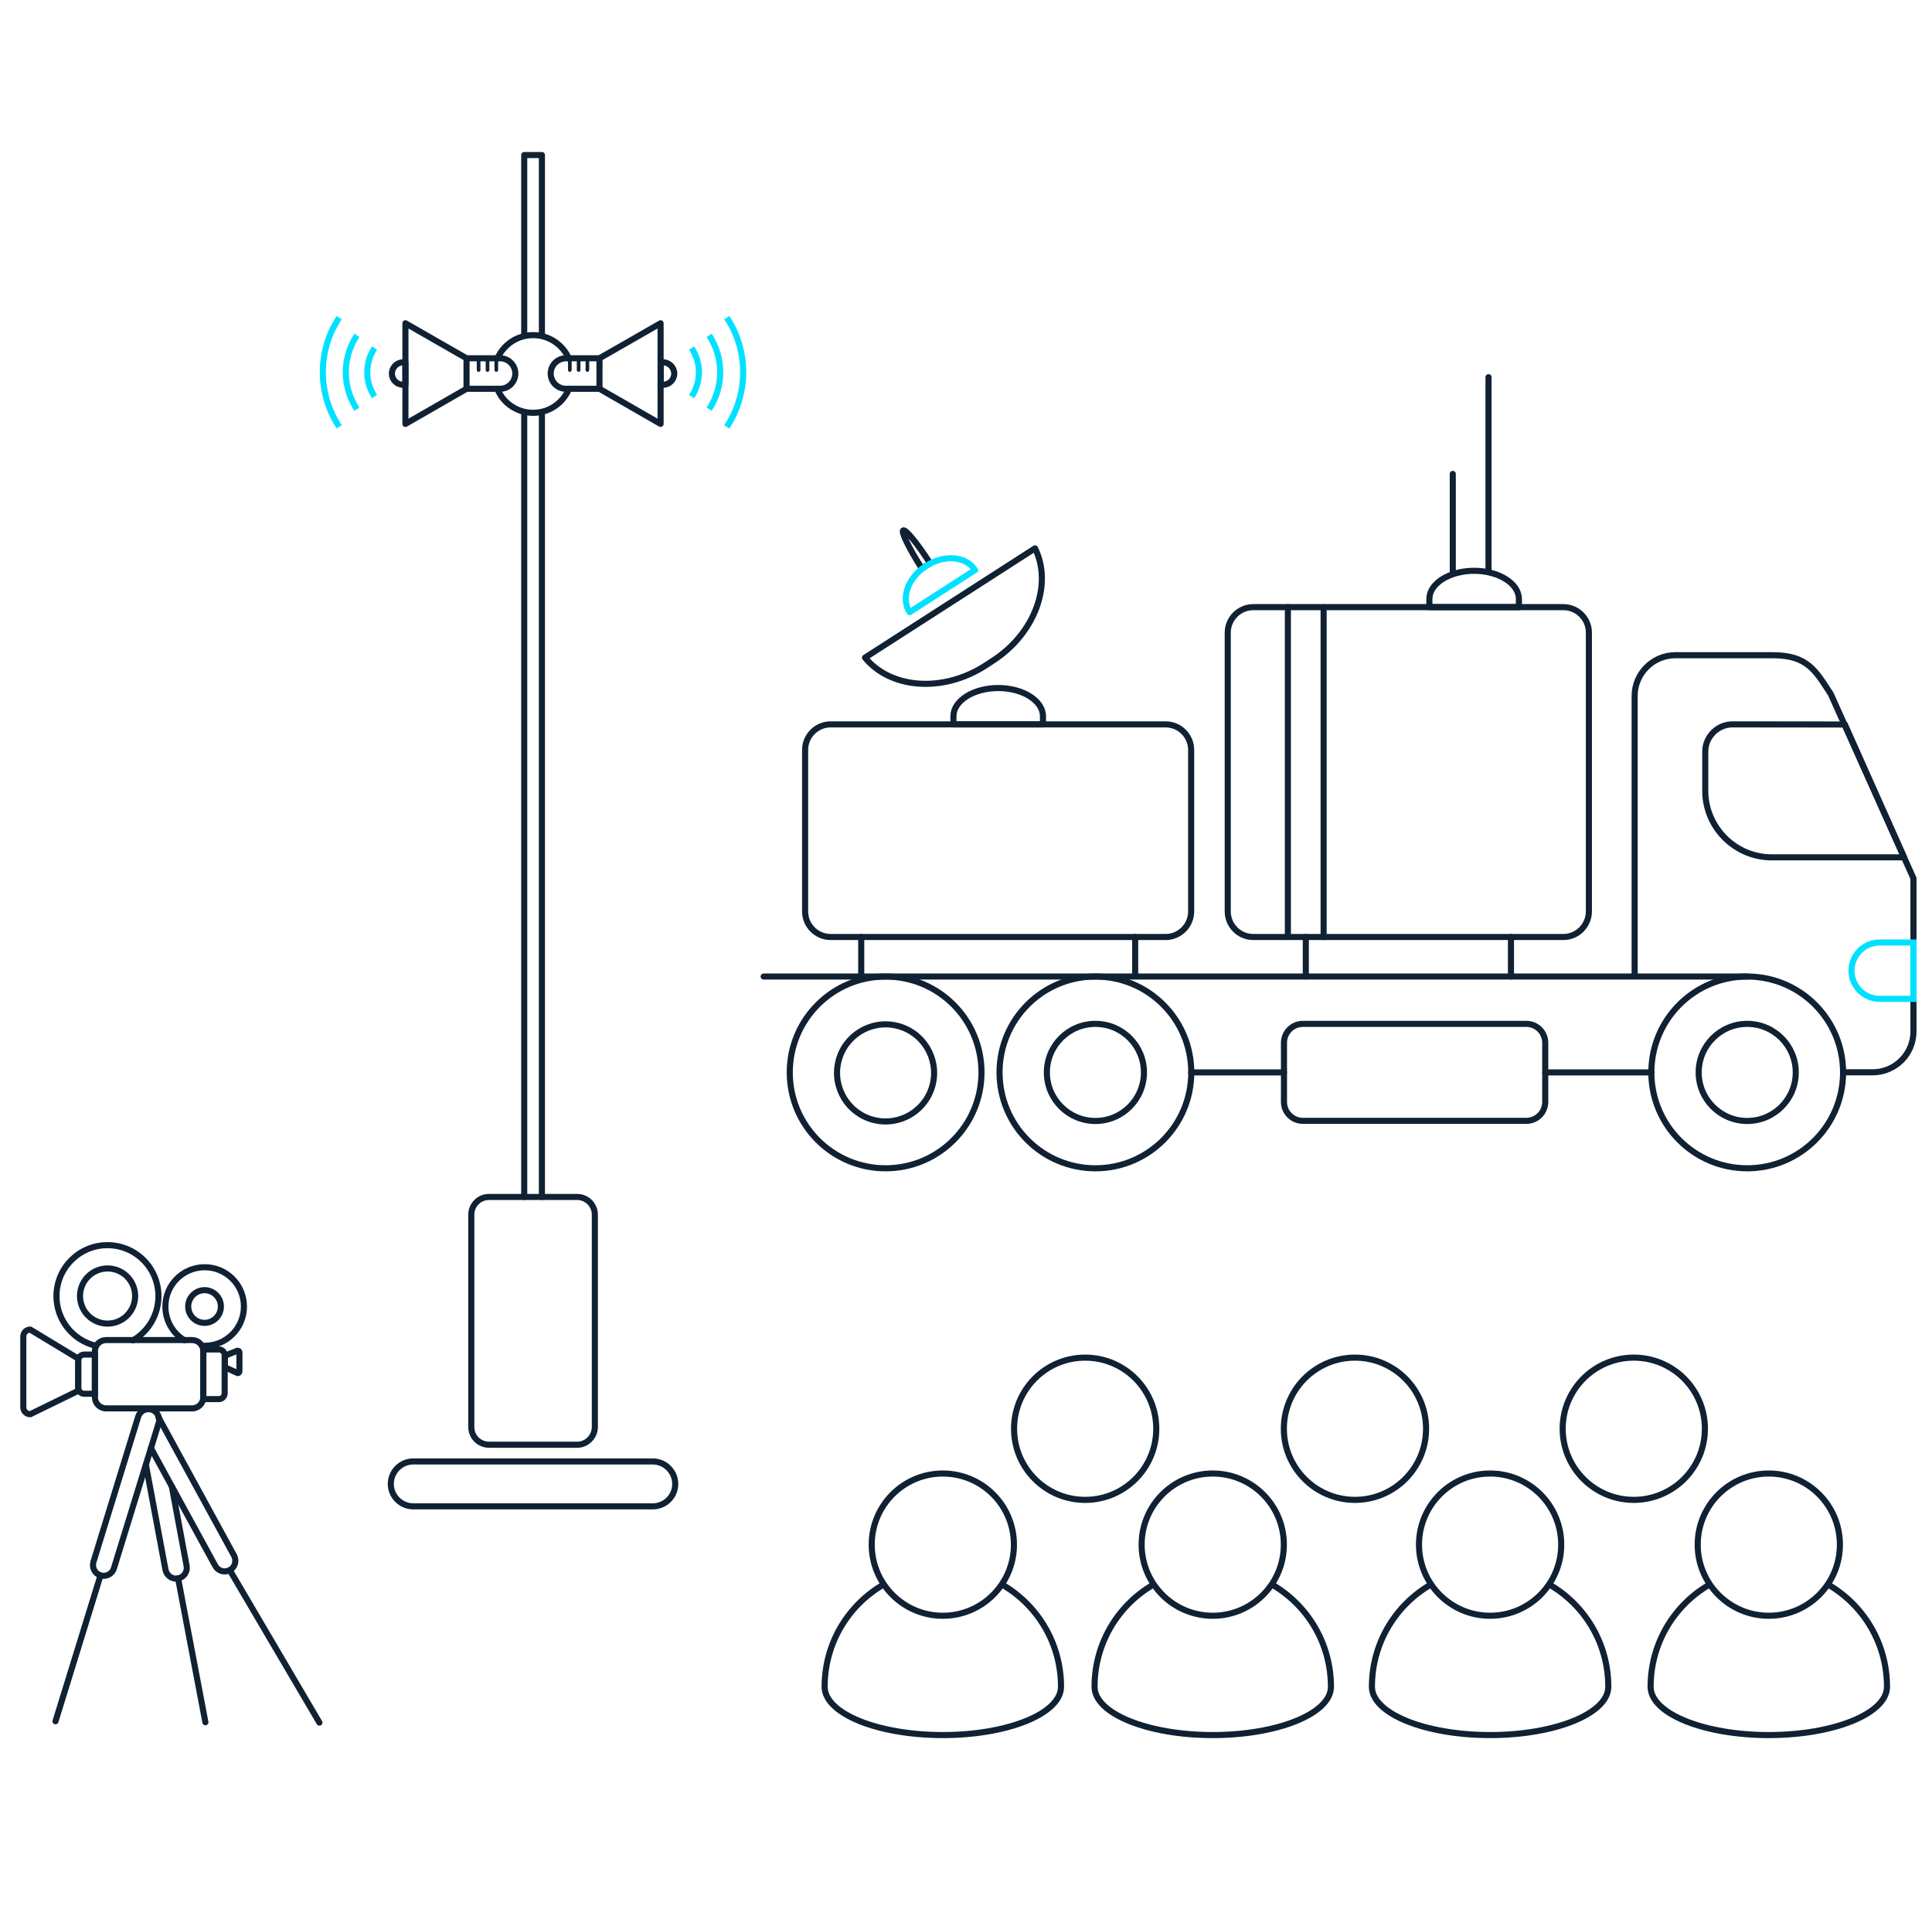 <?xml version="1.0" encoding="utf-8"?>
<!-- Generator: Adobe Illustrator 23.0.1, SVG Export Plug-In . SVG Version: 6.00 Build 0)  -->
<svg version="1.1" id="Layer_1" xmlns="http://www.w3.org/2000/svg" xmlns:xlink="http://www.w3.org/1999/xlink" x="0px" y="0px"
	 viewBox="0 0 1584 1568" style="enable-background:new 0 0 1584 1568;" xml:space="preserve">
<style type="text/css">
	.st0{fill:none;stroke:#102133;stroke-width:5;stroke-linecap:round;stroke-linejoin:round;stroke-miterlimit:10;}
	.st1{fill:none;stroke:#102133;stroke-width:5;stroke-miterlimit:10;}
	.st2{fill:none;stroke:#00E1FF;stroke-width:5;stroke-miterlimit:10;}
	.st3{fill:none;stroke:#102133;stroke-width:5;stroke-linecap:round;stroke-miterlimit:10;}
	.st4{fill:none;stroke:#102133;stroke-width:3;stroke-linecap:round;stroke-linejoin:round;stroke-miterlimit:10;}
</style>
<path id="XMLID_5016_" class="st0" d="M762.6,461.7c-0.1-0.1-0.2-0.4-0.4-0.5c-10.1-15.8-19.8-27.6-21.7-26.4
	c-1.8,1.2,4.9,14.9,15,30.7c0.1,0.1,0.2,0.4,0.4,0.5L762.6,461.7z"/>
<g id="XMLID_5068_">
	<circle id="XMLID_5070_" class="st1" cx="773" cy="1266.2" r="58.3"/>
	<path id="XMLID_5069_" class="st1" d="M724.6,1298.8c-29,16.7-48.5,48-48.5,83.9c0,21.9,43.4,39.6,96.9,39.6s96.9-17.7,96.9-39.6
		c0-35.9-19.5-67.2-48.5-83.9"/>
</g>
<g id="XMLID_5071_">
	<circle id="XMLID_5073_" class="st1" cx="994.3" cy="1266.2" r="58.3"/>
	<path id="XMLID_5072_" class="st1" d="M945.9,1298.8c-29,16.7-48.5,48-48.5,83.9c0,21.9,43.4,39.6,96.9,39.6s96.9-17.7,96.9-39.6
		c0-35.9-19.5-67.2-48.5-83.9"/>
</g>
<g id="XMLID_5074_">
	<circle id="XMLID_5076_" class="st1" cx="1221.7" cy="1266.2" r="58.3"/>
	<path id="XMLID_5075_" class="st1" d="M1173.3,1298.8c-29,16.7-48.5,48-48.5,83.9c0,21.9,43.4,39.6,96.9,39.6s96.9-17.7,96.9-39.6
		c0-35.9-19.5-67.2-48.5-83.9"/>
</g>
<circle id="XMLID_5079_" class="st1" cx="1450.2" cy="1266.2" r="58.3"/>
<circle id="XMLID_5077_" class="st1" cx="1339.5" cy="1171.2" r="58.3"/>
<circle id="XMLID_5080_" class="st1" cx="1110.9" cy="1171.2" r="58.3"/>
<circle id="XMLID_5081_" class="st1" cx="889.7" cy="1171.2" r="58.3"/>
<path id="XMLID_5078_" class="st1" d="M1401.8,1298.8c-29,16.7-48.5,48-48.5,83.9c0,21.9,43.4,39.6,96.9,39.6s96.9-17.7,96.9-39.6
	c0-35.9-19.5-67.2-48.5-83.9"/>
<circle id="XMLID_5009_" class="st0" cx="898.1" cy="879.1" r="78.6"/>
<circle id="XMLID_5008_" class="st0" cx="898.1" cy="879.1" r="39.8"/>
<circle id="XMLID_5007_" class="st0" cx="726.1" cy="879.1" r="78.6"/>
<ellipse id="XMLID_5006_" transform="matrix(0.23 -0.973 0.973 0.23 -296.307 1383.8)" class="st0" cx="726.1" cy="879.1" rx="39.8" ry="39.8"/>
<circle id="XMLID_5005_" class="st0" cx="1432.5" cy="879.1" r="78.6"/>
<circle id="XMLID_5004_" class="st0" cx="1432.5" cy="879.1" r="39.8"/>
<line id="XMLID_5003_" class="st0" x1="976.6" y1="879.1" x2="1052.7" y2="879.1"/>
<line id="XMLID_5002_" class="st0" x1="1266.9" y1="879.1" x2="1354" y2="879.1"/>
<path id="XMLID_5001_" class="st0" d="M1251.4,918.8h-183.2c-8.5,0-15.5-6.9-15.5-15.5v-48.5c0-8.5,6.9-15.5,15.5-15.5h183.2
	c8.5,0,15.5,6.9,15.5,15.5v48.5C1266.9,911.8,1260,918.8,1251.4,918.8z"/>
<line id="XMLID_5000_" class="st0" x1="626.1" y1="800.5" x2="1432.5" y2="800.5"/>
<path id="XMLID_4999_" class="st0" d="M1340.2,797.8V570.5c0-18.4,15-33.4,33.4-33.4h79.7c28.9,0,35.3,12.9,47.7,31.8l67.8,151.1
	v125.6c0,18.4-15,33.4-33.4,33.4h-24.3"/>
<path id="XMLID_4998_" class="st2" d="M1568.8,772.6h-27.7c-12.7,0-23.1,10.3-23.1,23.1l0,0c0,12.7,10.3,23.1,23.1,23.1h27.7V772.6z
	"/>
<path id="XMLID_4997_" class="st0" d="M1420.4,593.8c-12.2,0-22.3,10.1-22.3,22.3v32.2l0,0c0,29.9,24.5,54.5,54.5,54.5h108.5
	l-48.5-108.9L1420.4,593.8L1420.4,593.8z"/>
<path id="XMLID_4996_" class="st0" d="M1281.8,768.1h-254.3c-11.5,0-20.9-9.4-20.9-20.9V518.6c0-11.5,9.4-20.9,20.9-20.9h254.3
	c11.5,0,20.9,9.4,20.9,20.9v228.6C1302.6,758.7,1293.3,768.1,1281.8,768.1z"/>
<path id="XMLID_4990_" class="st0" d="M955.7,768.1H681c-11.5,0-20.9-9.4-20.9-20.9V614.7c0-11.5,9.4-20.9,20.9-20.9h274.7
	c11.5,0,20.9,9.4,20.9,20.9v132.4C976.6,758.7,967.2,768.1,955.7,768.1z"/>
<g id="XMLID_5010_">
	<line id="XMLID_4995_" class="st0" x1="930.7" y1="768.1" x2="930.7" y2="800.1"/>
	<line id="XMLID_5014_" class="st0" x1="706.1" y1="768.1" x2="706.1" y2="800.1"/>
</g>
<g id="XMLID_4988_">
	<line id="XMLID_4994_" class="st0" x1="1238.8" y1="768.1" x2="1238.8" y2="800.5"/>
	<line id="XMLID_4993_" class="st0" x1="1070.6" y1="768.1" x2="1070.6" y2="800.5"/>
</g>
<line id="XMLID_4992_" class="st0" x1="1085.2" y1="497.7" x2="1085.2" y2="768.1"/>
<line id="XMLID_5011_" class="st0" x1="1220.4" y1="309.2" x2="1220.4" y2="467.8"/>
<line id="XMLID_5012_" class="st0" x1="1191.1" y1="388.5" x2="1191.1" y2="468.5"/>
<line id="XMLID_4991_" class="st0" x1="1055.9" y1="497.7" x2="1055.9" y2="768.1"/>
<path id="XMLID_4989_" class="st0" d="M1245.3,497.7V491c0-12.7-16.5-23.1-36.7-23.1l0,0c-20.2,0-36.7,10.4-36.7,23.1v6.7H1245.3z"
	/>
<path id="XMLID_5013_" class="st0" d="M855.1,593.8v-6.7c0-12.7-16.5-23.1-36.7-23.1l0,0c-20.2,0-36.7,10.4-36.7,23.1v6.7H855.1z"/>
<path id="XMLID_5018_" class="st0" d="M709.2,539.1c21,25.6,63.7,28.9,98.4,6.7l6.3-4.1c34.6-22.3,49.3-62.6,34.7-92.2L709.2,539.1z
	"/>
<path id="XMLID_5017_" class="st2" d="M799.4,467.3c0-0.1-0.1-0.1-0.1-0.1c-7.3-11.4-25.2-12.8-40-3.3s-20.9,26.4-13.6,37.8
	c0,0.1,0.1,0.1,0.1,0.1L799.4,467.3z"/>
<line id="XMLID_5043_" class="st3" x1="444.3" y1="338.4" x2="444.3" y2="981.2"/>
<line id="XMLID_5046_" class="st3" x1="429.8" y1="338.4" x2="429.8" y2="981.2"/>
<path id="XMLID_5019_" class="st3" d="M473.2,1184.3h-72.3c-8,0-14.5-6.5-14.5-14.5V995.7c0-8,6.5-14.5,14.5-14.5h72.3
	c8,0,14.5,6.5,14.5,14.5v174.2C487.6,1177.8,481.1,1184.3,473.2,1184.3z"/>
<path id="XMLID_5020_" class="st3" d="M535.2,1234.8H338.8c-10.1,0-18.4-8.3-18.4-18.4l0,0c0-10.1,8.3-18.4,18.4-18.4h196.4
	c10.1,0,18.4,8.3,18.4,18.4l0,0C553.7,1226.5,545.4,1234.8,535.2,1234.8z"/>
<g id="XMLID_5026_">
	<path id="XMLID_5022_" class="st0" d="M491.5,318.7H464c-6.9,0-12.5-5.6-12.5-12.5l0,0c0-6.9,5.6-12.5,12.5-12.5h27.5l50.1-28.7
		v82.5L491.5,318.7z"/>
	<line id="XMLID_5024_" class="st0" x1="491.5" y1="293.7" x2="491.5" y2="318.7"/>
	<line id="XMLID_5025_" class="st4" x1="474.4" y1="293.7" x2="474.4" y2="303.3"/>
	<line id="XMLID_5027_" class="st4" x1="481.6" y1="293.7" x2="481.6" y2="303.3"/>
	<line id="XMLID_5028_" class="st4" x1="467.2" y1="293.7" x2="467.2" y2="303.3"/>
	<path id="XMLID_5031_" class="st0" d="M543.6,297h-1.9v18.4h1.9c5.1,0,9.2-4.1,9.2-9.2C552.8,301.2,548.6,297,543.6,297z"/>
	<path id="XMLID_5023_" class="st2" d="M581.4,274.9c12.1,18.4,12.1,42.2,0,60.5"/>
	<path id="XMLID_5030_" class="st2" d="M567,285.3c8,12.1,8,27.7,0,39.8"/>
	<path id="XMLID_5032_" class="st2" d="M595.9,260.4c17.9,27.1,17.9,62.3,0,89.5"/>
</g>
<g id="XMLID_5033_">
	<path id="XMLID_5042_" class="st0" d="M382.5,318.7H410c6.9,0,12.5-5.6,12.5-12.5l0,0c0-6.9-5.6-12.5-12.5-12.5h-27.5L332.4,265
		v82.5L382.5,318.7z"/>
	<line id="XMLID_5041_" class="st0" x1="382.5" y1="293.7" x2="382.5" y2="318.7"/>
	<line id="XMLID_5040_" class="st4" x1="399.7" y1="293.7" x2="399.7" y2="303.3"/>
	<line id="XMLID_5039_" class="st4" x1="392.4" y1="293.7" x2="392.4" y2="303.3"/>
	<line id="XMLID_5038_" class="st4" x1="406.9" y1="293.7" x2="406.9" y2="303.3"/>
	<path id="XMLID_5037_" class="st0" d="M330.5,297h1.9v18.4h-1.9c-5.1,0-9.2-4.1-9.2-9.2C321.3,301.2,325.5,297,330.5,297z"/>
	<path id="XMLID_5036_" class="st2" d="M292.6,274.9c-12.1,18.4-12.1,42.2,0,60.5"/>
	<path id="XMLID_5035_" class="st2" d="M307.1,285.3c-8,12.1-8,27.7,0,39.8"/>
	<path id="XMLID_5034_" class="st2" d="M278.1,260.4c-17.9,27.1-17.9,62.3,0,89.5"/>
</g>
<path id="XMLID_5044_" class="st3" d="M407.9,293.7c4.9-11.1,16.1-19,29.2-19c13,0,24.2,7.8,29.2,19"/>
<path id="XMLID_5015_" class="st3" d="M466.5,318.7c-4.8,11.6-16.2,19.7-29.4,19.7c-13.3,0-24.7-8.1-29.4-19.7"/>
<polyline id="XMLID_5021_" class="st0" points="444.3,274.7 444.3,127.1 429.8,127.1 429.8,274.7 "/>
<path id="XMLID_5029_" class="st3" d="M157.5,1154.5H87c-5.1,0-9.2-4.1-9.2-9.2v-37.6c0-5.1,4.1-9.2,9.2-9.2h70.5
	c5.1,0,9.2,4.1,9.2,9.2v37.6C166.7,1150.4,162.6,1154.5,157.5,1154.5z"/>
<path id="XMLID_5052_" class="st3" d="M64.1,1140.1l-39.3,19.2c-3.2,0-5.7-2.6-5.7-5.7v-58c0-3.2,2.6-5.7,5.7-5.7l39.3,23.8l0,0
	V1140.1L64.1,1140.1z"/>
<path id="XMLID_5054_" class="st3" d="M184.4,1111.3l10.4-4.1c0.9,0,1.5,0.7,1.5,1.5v15.4c0,0.9-0.7,1.5-1.5,1.5l-10.4-4.8l0,0
	V1111.3L184.4,1111.3z"/>
<path id="XMLID_5047_" class="st3" d="M77.8,1103c-18.1-4.6-31.5-21-31.5-40.5c0-23.1,18.7-41.8,41.8-41.8s41.8,18.7,41.8,41.8
	c0,15.4-8.3,28.9-20.8,36.2"/>
<path id="XMLID_5045_" class="st3" d="M151.1,1098.6c-9.3-5.6-15.5-15.8-15.5-27.6c0-17.8,14.4-32.2,32.2-32.2s32.2,14.4,32.2,32.2
	c0,17.8-14.4,32.2-32.2,32.2c-0.4,0-0.7,0-1,0"/>
<circle id="XMLID_5051_" class="st3" cx="88.2" cy="1062.4" r="22.6"/>
<circle id="XMLID_5050_" class="st3" cx="167.7" cy="1071" r="13.4"/>
<path id="XMLID_5055_" class="st3" d="M179.4,1106.2h-12.7v40.7h12.7c2.7,0,4.8-2.2,4.8-4.8v-30.9
	C184.4,1108.4,182.1,1106.2,179.4,1106.2z"/>
<path id="XMLID_5057_" class="st3" d="M77.8,1110.4H69c-2.7,0-4.8,2.2-4.8,4.8v22.5c0,2.7,2.2,4.8,4.8,4.8h8.8V1110.4z"/>
<g id="XMLID_5063_">
	<g id="XMLID_5049_">
		<path id="XMLID_5053_" class="st3" d="M82.4,1291.4L82.4,1291.4c-4.6-1.4-7.2-6.4-5.8-11l36.7-119.1c1.4-4.6,6.4-7.2,11-5.8l0,0
			c4.6,1.4,7.2,6.4,5.8,11l-36.7,119.1C92,1290.2,87.1,1292.8,82.4,1291.4z"/>
		<line id="XMLID_5056_" class="st0" x1="82.4" y1="1291.4" x2="45.5" y2="1411"/>
	</g>
	<g id="XMLID_5061_">
		<path id="XMLID_5066_" class="st3" d="M129.8,1161.5l0.8,1.5l61.3,112.2c2.3,4.3,0.7,9.6-3.5,11.9l0,0c-4.3,2.3-9.6,0.7-11.9-3.5
			l-52.7-96.4"/>
		<path id="XMLID_5060_" class="st3" d="M117.8,1158"/>
		<line id="XMLID_5062_" class="st0" x1="188.4" y1="1287.1" x2="261.9" y2="1412.1"/>
	</g>
	<g id="XMLID_5058_">
		<path id="XMLID_5065_" class="st3" d="M140.9,1218.6l12.1,65c0.9,4.8-2.3,9.4-7,10.3l0,0c-4.8,0.9-9.3-2.3-10.3-7l-16.1-86.2"/>
		<path id="XMLID_5064_" class="st3" d="M120.4,1156.6"/>
		<line id="XMLID_5059_" class="st0" x1="146" y1="1293.8" x2="168.4" y2="1411.8"/>
	</g>
</g>
</svg>
